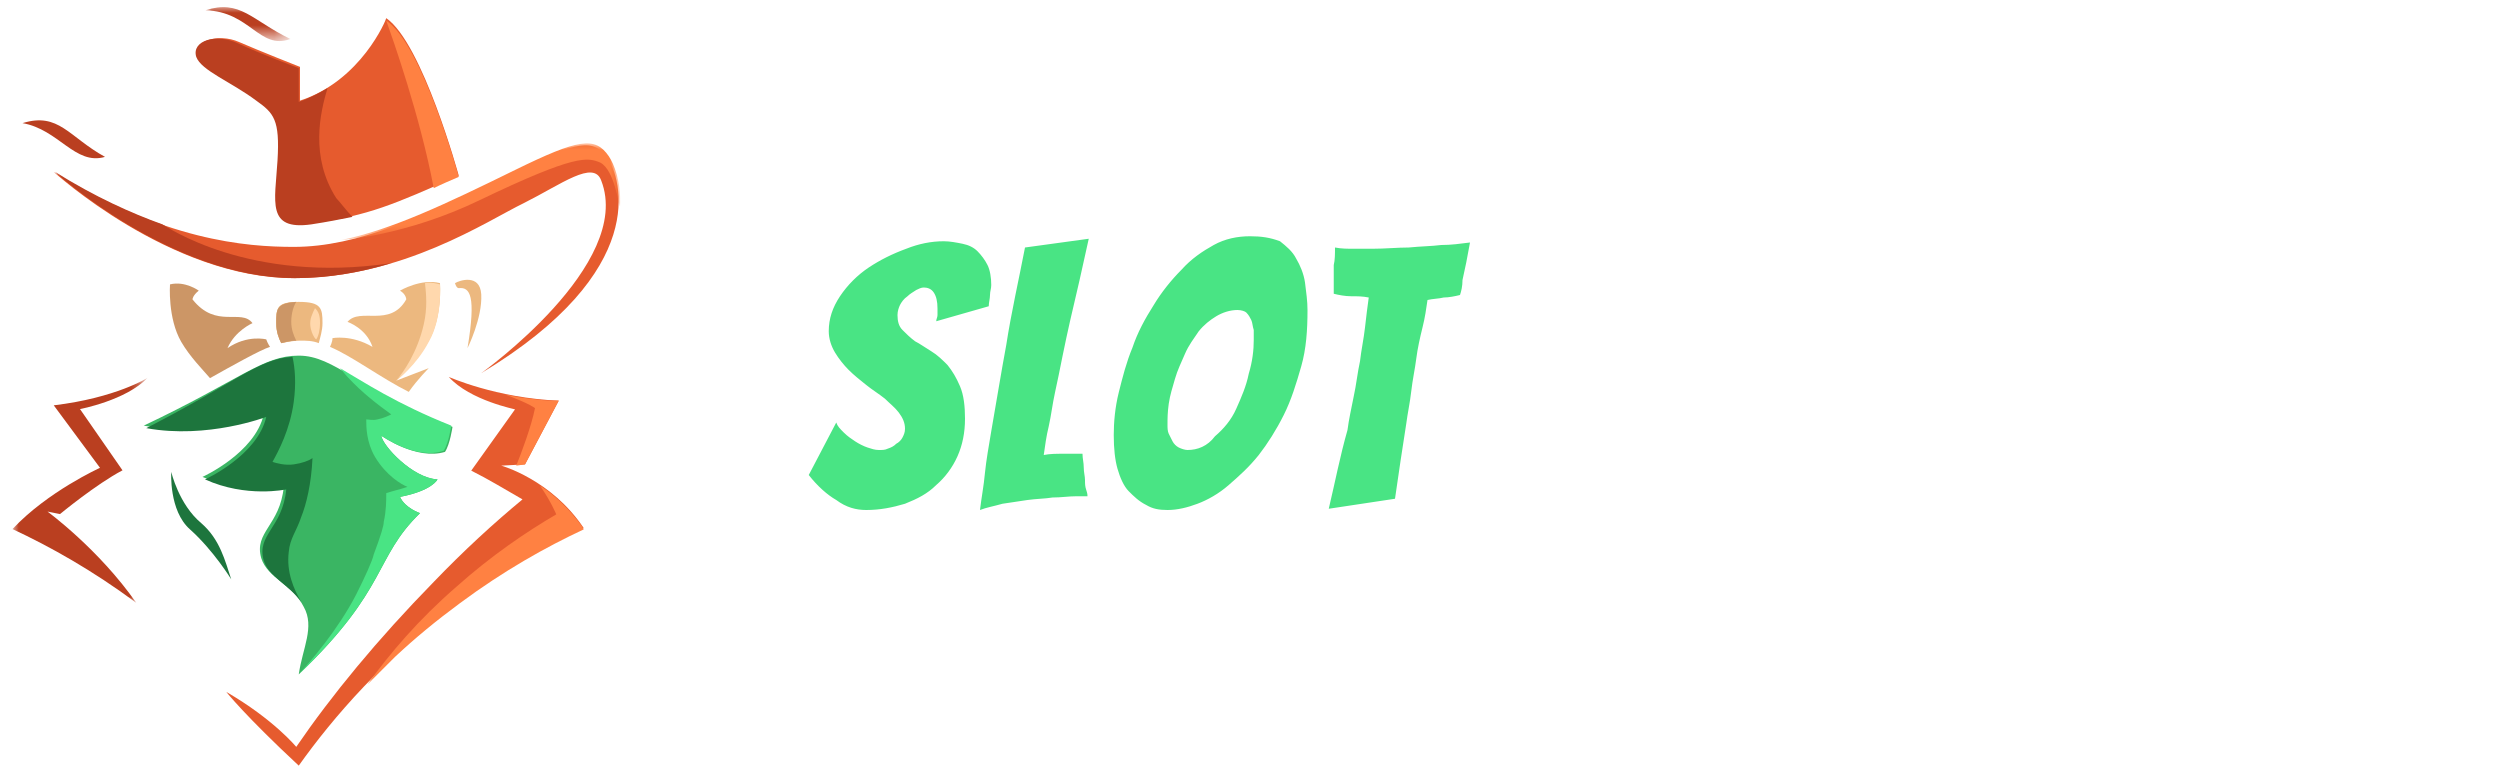<?xml version="1.0" encoding="utf-8"?>
<!-- Generator: Adobe Illustrator 23.0.6, SVG Export Plug-In . SVG Version: 6.00 Build 0)  -->
<svg version="1.1" id="Layer_1" xmlns="http://www.w3.org/2000/svg" xmlns:xlink="http://www.w3.org/1999/xlink" x="0px" y="0px"
	 width="200px" height="62px" viewBox="0 0 200 62" style="enable-background:new 0 0 200 62;" xml:space="preserve">
<style type="text/css">
	.st0{fill-rule:evenodd;clip-rule:evenodd;fill:#E65B2E;}
	.st1{fill-rule:evenodd;clip-rule:evenodd;fill:#BA3F20;}
	.st2{filter:url(#Adobe_OpacityMaskFilter);}
	.st3{fill-rule:evenodd;clip-rule:evenodd;fill:#FFFFFF;}
	.st4{mask:url(#sidebar-b_2_);fill-rule:evenodd;clip-rule:evenodd;fill:#BA3F20;}
	.st5{fill-rule:evenodd;clip-rule:evenodd;fill:#ECB87F;}
	.st6{fill-rule:evenodd;clip-rule:evenodd;fill:#3AB563;}
	.st7{fill-rule:evenodd;clip-rule:evenodd;fill:#1D753D;}
	.st8{filter:url(#Adobe_OpacityMaskFilter_1_);}
	.st9{mask:url(#sidebar-d_2_);fill-rule:evenodd;clip-rule:evenodd;fill:#BA3F20;}
	.st10{fill-rule:evenodd;clip-rule:evenodd;fill:#FF8142;}
	.st11{filter:url(#Adobe_OpacityMaskFilter_2_);}
	.st12{mask:url(#sidebar-f_2_);fill-rule:evenodd;clip-rule:evenodd;fill:#FF8142;}
	.st13{fill-rule:evenodd;clip-rule:evenodd;fill:#CC9666;}
	.st14{fill-rule:evenodd;clip-rule:evenodd;fill:#49E484;}
	.st15{fill-rule:evenodd;clip-rule:evenodd;fill:#FFD8AD;}
	.st16{fill:#49E484;}
	.st17{fill:#FFFFFF;}
</style>
<g>
	<g transform="translate(0 -.149)">
		<path class="st0" d="M24,8.2V5.5c0,0-3.3-1.3-4.9-2s-3.7-0.1-3.3,1.1c0.4,1.1,2.8,2,4.8,3.5c1.4,1,1.9,1.6,1.7,4.8
			c-0.2,3.3-0.9,5.6,2.7,5.1c4.5-0.6,6.5-1.5,11.7-3.8c0,0-2.9-10.6-5.8-12.6C30.9,1.7,28.9,6.6,24,8.2"/>
		<path class="st0" d="M41.9,16.4c3-1.5,5.6-3.5,6.2-1.8c2.6,6.7-9.6,15.4-9.6,15.4c13.6-8.2,11.2-15.6,10.1-17.2
			c-1.1-1.6-2.4-1.4-7.5,1.1c-7.2,3.6-12.5,6-17.6,6c-3.8,0-10.4-0.5-19.2-6c0,0,9.3,8.5,19.2,8.5C32.2,22.4,39,17.8,41.9,16.4"/>
		<path class="st1" d="M1.8,10c2.9-0.9,3.7,1.1,6.6,2.7C6,13.4,4.7,10.5,1.8,10"/>
		<g transform="translate(12.632 .07)">
			<defs>
				<filter id="Adobe_OpacityMaskFilter" filterUnits="userSpaceOnUse" x="3.8" y="0.6" width="6.8" height="2.7">
					<feColorMatrix  type="matrix" values="1 0 0 0 0  0 1 0 0 0  0 0 1 0 0  0 0 0 1 0"/>
				</filter>
			</defs>
			<mask maskUnits="userSpaceOnUse" x="3.8" y="0.6" width="6.8" height="2.7" id="sidebar-b_2_">
				<g class="st2">
					<polygon id="sidebar-a_2_" class="st3" points="3.8,0.6 10.6,0.6 10.6,3.4 3.8,3.4 					"/>
				</g>
			</mask>
			<path class="st4" d="M3.8,0.9c2.8-0.9,3.7,0.8,6.8,2.3C8.1,4.1,7.4,1,3.8,0.9"/>
		</g>
		<path class="st5" d="M25.8,26c0,0.6-0.2,1.2-0.3,1.6c-0.5-0.2-1-0.2-1.5-0.2c-0.5,0-1,0.1-1.5,0.2c-0.2-0.4-0.4-0.9-0.4-1.6
			c0-1.2,0-1.7,1.8-1.7S25.8,24.8,25.8,26"/>
		<path class="st5" d="M23.3,25.9c0,0.6,0.2,1.1,0.4,1.5c-0.4,0-0.8,0.1-1.2,0.2c-0.2-0.4-0.4-0.9-0.4-1.6c0-1.1,0-1.6,1.6-1.7
			C23.5,24.6,23.3,25.2,23.3,25.9"/>
		<path class="st6" d="M23.9,28.6c2.9,0,4.7,2.7,12.3,5.7c0,0-0.2,1.4-0.6,2C33.3,37,30.5,35,30.5,35c0.1,0.8,2.5,3.4,4.5,3.5
			c0,0-0.4,0.9-3,1.4c0.4,0.9,1.6,1.3,1.6,1.3c-3.7,3.6-2.5,6-9.7,12.9c0.3-2.1,1.3-3.8,0.4-5.4c-0.9-1.8-2.9-2.3-3.4-3.9
			c-0.6-2.1,1.5-2.6,1.8-5.7c0,0-3.2,0.7-6.5-0.8c0,0,4.2-1.9,4.9-5c0,0-4.7,1.8-9.6,0.9C19.3,30.5,21,28.6,23.9,28.6"/>
		<path class="st7" d="M13.7,37.9c0,0,0.6,2.6,2.4,4.1c1.5,1.3,1.9,3,2.4,4.5c0,0-1.4-2.3-3.3-4C13.5,41,13.7,37.9,13.7,37.9"/>
		<path class="st0" d="M35.9,30.3c0,0,3.8,1.7,8.8,1.9L42,37.3l-1.9,0.1c0,0,4,1.1,6.6,5c-3,1.4-6.4,3.3-9.9,5.9
			c-6,4.4-10.2,9.3-12.9,13.1c-4.3-4-5.8-5.9-5.8-5.9c3.8,2.2,5.6,4.4,5.6,4.4c2.8-4.1,6.5-8.6,11-13.2c2.4-2.5,4.8-4.7,7.1-6.6
			c-1.4-0.8-2.7-1.6-4.1-2.3l3.5-4.9C41.3,32.9,37.6,32.2,35.9,30.3"/>
		<g transform="translate(0 24.475)">
			<defs>
				<filter id="Adobe_OpacityMaskFilter_1_" filterUnits="userSpaceOnUse" x="1" y="5.9" width="10.8" height="18.1">
					<feColorMatrix  type="matrix" values="1 0 0 0 0  0 1 0 0 0  0 0 1 0 0  0 0 0 1 0"/>
				</filter>
			</defs>
			<mask maskUnits="userSpaceOnUse" x="1" y="5.9" width="10.8" height="18.1" id="sidebar-d_2_">
				<g class="st8">
					<polygon id="sidebar-c_2_" class="st3" points="1,5.9 11.8,5.9 11.8,23.9 1,23.9 					"/>
				</g>
			</mask>
			<path class="st9" d="M11.8,5.9c0,0-2.5,1.6-7.5,2.2L8,13.1c0,0-4.2,1.9-7,4.9c3,1.4,6.4,3.3,9.9,5.9c-3-4.3-7.1-7.3-7.1-7.3
				l1,0.2c0,0,2.9-2.4,5-3.5L6.4,8.4C6.4,8.4,10.1,7.7,11.8,5.9"/>
		</g>
		<path class="st5" d="M36.4,22.8c0.3-0.2,2-0.8,2.1,0.9c0.1,1.9-1.1,4.3-1.1,4.3c0.7-4.2,0.2-4.9-0.7-4.8
			C36.5,23.2,36.4,22.8,36.4,22.8"/>
		<path class="st10" d="M36.7,14.3c-0.7,0.3-1.4,0.6-2,0.9c-1.1-5.8-3.3-12-3.8-13.4c0,0,0,0,0,0C33.8,3.7,36.7,14.3,36.7,14.3"/>
		<path class="st1" d="M28.2,17.5c-1,0.2-2,0.4-3.3,0.6c-3.6,0.5-2.9-1.8-2.7-5.1c0.2-3.3-0.3-3.8-1.7-4.8c-2-1.5-4.4-2.4-4.8-3.5
			c-0.4-1.3,1.6-1.9,3.3-1.1s4.9,2,4.9,2v2.7c0.9-0.3,1.6-0.7,2.3-1.1c-0.6,2-1.4,5.5,0.7,8.8C27.2,16.3,27.7,17,28.2,17.5"/>
		<g transform="translate(21.504 9.147)">
			<defs>
				<filter id="Adobe_OpacityMaskFilter_2_" filterUnits="userSpaceOnUse" x="5.8" y="2.5" width="22.3" height="7.7">
					<feColorMatrix  type="matrix" values="1 0 0 0 0  0 1 0 0 0  0 0 1 0 0  0 0 0 1 0"/>
				</filter>
			</defs>
			<mask maskUnits="userSpaceOnUse" x="5.8" y="2.5" width="22.3" height="7.7" id="sidebar-f_2_">
				<g class="st11">
					<polygon id="sidebar-e_2_" class="st3" points="5.8,2.5 28.1,2.5 28.1,10.3 5.8,10.3 					"/>
				</g>
			</mask>
			<path class="st12" d="M26.5,4c-1-0.4-1.9-0.7-9.6,3c-6,2.9-11.1,3.2-11.1,3.2l0,0c4-0.8,8.4-2.9,13.9-5.6
				c5.1-2.5,6.4-2.7,7.5-1.1c0.4,0.6,1,2,0.9,4C28,7.6,27.7,4.6,26.5,4"/>
		</g>
		<path class="st1" d="M31.3,21.2c-2.3,0.7-4.9,1.2-7.7,1.2c-9.7,0-18.9-8.2-19.2-8.5c3.2,2,6.1,3.3,8.6,4.2c0,0,0,0,0,0
			C13.2,18.2,19.9,22.9,31.3,21.2"/>
		<path class="st13" d="M23.3,25.9c0,0.6,0.2,1.1,0.4,1.5c-0.4,0-0.8,0.1-1.2,0.2c-0.2-0.4-0.4-0.9-0.4-1.6c0-1.1,0-1.6,1.6-1.7
			C23.5,24.6,23.3,25.2,23.3,25.9"/>
		<path class="st14" d="M30.5,35c0.1,0.8,2.5,3.4,4.5,3.5c0,0-0.4,0.9-3,1.4c0.4,0.9,1.6,1.3,1.6,1.3c-3.7,3.6-2.5,6-9.7,12.9
			c0.9-1,3.1-3.5,4.6-6.4c0.7-1.4,1.3-2.7,1.4-3.2c0.6-1.6,0.8-2.3,0.8-2.6c0.2-0.9,0.2-1.7,0.2-2.3c0.6-0.2,1.1-0.3,1.7-0.5
			c-0.5-0.2-1.7-0.9-2.6-2.4c-0.7-1.2-0.7-2.4-0.7-3c0.2,0,0.5,0.1,0.9,0c0.5-0.1,0.9-0.3,1.1-0.4c-1.1-0.8-2.3-1.7-3.5-3
			c-0.2-0.2-0.4-0.5-0.6-0.7c1.9,1.1,4.4,2.8,8.9,4.6c0,0-0.2,1.4-0.6,2C33.3,37,30.5,35,30.5,35"/>
		<path class="st7" d="M23.1,44.3c-0.2,1.6,0.4,3,1,4c-1-1.4-2.6-2-3-3.3c-0.6-2.1,1.5-2.6,1.8-5.7c0,0-3.2,0.7-6.5-0.8
			c0,0,4.2-1.9,4.9-5c0,0-4.7,1.8-9.6,0.9c7.2-3.7,9.1-5.6,11.7-5.7h0c0.2,0.9,0.3,2.1,0.1,3.6c-0.3,2.2-1.2,3.9-1.7,4.8
			c0.3,0.1,1,0.3,1.7,0.2c0.7-0.1,1.2-0.3,1.5-0.5c-0.1,2.1-0.5,3.7-0.9,4.7C23.7,42.7,23.2,43.2,23.1,44.3"/>
		<path class="st10" d="M46.7,42.5c-3,1.4-6.4,3.3-9.9,5.9c-1.9,1.4-3.6,2.8-5.2,4.3c-0.1,0.1-0.2,0.2-0.3,0.3
			c-0.1,0.1-0.2,0.2-0.3,0.3c-0.1,0.1-0.3,0.3-0.4,0.4c-0.1,0.1-0.3,0.3-0.4,0.4c-0.1,0.1-0.3,0.3-0.4,0.4c-0.1,0.1-0.3,0.3-0.4,0.4
			c1.8-2.5,4.1-5.2,7.1-7.8c2.8-2.5,5.6-4.4,8-5.8c0,0-0.4-1-1.3-2.3c1.1,0.7,2.3,1.8,3.4,3.3C46.6,42.4,46.7,42.5,46.7,42.5
			 M44.7,32.2L42,37.3l-0.7,0.1c0.4-1,1.2-3.1,1.5-4.6c0,0-0.3-0.3-2.4-1.1c0.8,0.2,1.6,0.3,2.5,0.4C43.6,32.2,44.1,32.2,44.7,32.2"
			/>
		<path class="st13" d="M21.6,27.9c-0.7,0.2-3.2,1.6-4.8,2.5c-0.6-0.7-1.6-1.7-2.3-2.9c-1.1-1.9-0.9-4.6-0.9-4.6
			c1.2-0.3,2.3,0.5,2.3,0.5c-0.5,0.4-0.5,0.7-0.5,0.7c1.9,2.4,3.9,0.7,4.8,1.9c0,0-1.4,0.6-2,2c1.6-1.1,3.1-0.7,3.1-0.7
			C21.4,27.6,21.6,27.9,21.6,27.9"/>
		<path class="st5" d="M31.7,30.6l2.6-1c0,0-0.9,0.9-1.6,1.9c-2.2-1.1-4.6-2.9-6.3-3.6c0,0,0.2-0.4,0.2-0.7c0,0,1.5-0.3,3.2,0.7
			c-0.5-1.5-2-2-2-2c1-1.2,3.4,0.5,4.7-1.8c0,0,0-0.4-0.5-0.7c0,0,1.7-1,3.2-0.6c0,0,0.2,2.7-0.9,4.6C33.2,29.4,31.7,30.6,31.7,30.6
			"/>
		<path class="st15" d="M34.3,27.5c-1,1.9-2.5,3-2.6,3.1c0.6-0.7,1.7-2.3,2.2-4.5c0.3-1.3,0.2-2.4,0.1-3.3c0.4-0.1,0.8,0,1.2,0.1
			c0,0,0,0,0,0C35.2,22.9,35.4,25.6,34.3,27.5 M25.6,26c0,0.5-0.1,1-0.3,1.3c-0.1,0-0.7-0.9-0.4-1.8c0.1-0.3,0.2-0.5,0.3-0.7
			C25.5,25.1,25.6,25.4,25.6,26"/>
		<path class="st3" d="M19.2,24.2c-0.2,0.5-0.7,0.7-1.2,0.6s-0.7-0.7-0.6-1.2l0.3,0.1v0c0,0.3,0.3,0.6,0.6,0.6
			c0.2,0,0.4-0.1,0.5-0.2L19.2,24.2z M29.8,24.8c-0.5,0.2-1-0.1-1.2-0.6l0.4-0.1c0.1,0.1,0.3,0.2,0.5,0.2c0.3,0,0.6-0.3,0.6-0.6
			c0,0,0,0,0,0l0.3-0.1C30.5,24.1,30.3,24.6,29.8,24.8"/>
	</g>
	<g transform="translate(52 9)">
		<path class="st16" d="M17.3,31.8c1.1,0,2.1-0.2,3.1-0.5c1-0.4,1.8-0.8,2.5-1.5c0.7-0.6,1.3-1.4,1.7-2.3c0.4-0.9,0.6-1.9,0.6-3
			c0-1-0.1-1.9-0.4-2.6c-0.3-0.7-0.6-1.2-1-1.7c-0.4-0.4-0.8-0.8-1.3-1.1s-0.9-0.6-1.3-0.8c-0.4-0.3-0.7-0.6-1-0.9
			c-0.3-0.3-0.4-0.7-0.4-1.2c0-0.3,0.1-0.6,0.2-0.8s0.3-0.5,0.6-0.7c0.2-0.2,0.4-0.3,0.7-0.5c0.2-0.1,0.4-0.2,0.6-0.2
			c0.3,0,0.6,0.1,0.8,0.4c0.2,0.3,0.3,0.7,0.3,1.3c0,0.2,0,0.3,0,0.5c0,0.2-0.1,0.3-0.1,0.5l0,0l4.2-1.2c0-0.3,0.1-0.6,0.1-0.9
			c0-0.3,0.1-0.5,0.1-0.8c0-0.6-0.1-1.2-0.3-1.6c-0.2-0.4-0.5-0.8-0.8-1.1c-0.3-0.3-0.7-0.5-1.2-0.6s-1-0.2-1.5-0.2
			c-1,0-2,0.2-3,0.6c-1.1,0.4-2.1,0.9-3,1.5c-0.9,0.6-1.7,1.4-2.3,2.3c-0.6,0.9-0.9,1.8-0.9,2.8c0,0.6,0.2,1.2,0.5,1.7
			c0.3,0.5,0.7,1,1.1,1.4c0.4,0.4,0.9,0.8,1.4,1.2c0.5,0.4,1,0.7,1.5,1.1c0.4,0.4,0.8,0.7,1.1,1.1c0.3,0.4,0.5,0.8,0.5,1.3
			c0,0.3-0.1,0.5-0.2,0.7c-0.1,0.2-0.3,0.4-0.5,0.5c-0.2,0.2-0.4,0.3-0.7,0.4C18.8,27,18.6,27,18.3,27c-0.3,0-0.6-0.1-0.9-0.2
			c-0.3-0.1-0.7-0.3-1-0.5c-0.3-0.2-0.6-0.4-0.9-0.7c-0.3-0.3-0.5-0.5-0.6-0.8l0,0l-2.2,4.2c0.7,0.9,1.5,1.6,2.2,2
			C15.7,31.6,16.5,31.8,17.3,31.8z M26.4,31.8c0.5-0.2,1.1-0.3,1.8-0.5c0.7-0.1,1.3-0.2,2-0.3c0.7-0.1,1.4-0.1,2-0.2
			c0.7,0,1.3-0.1,1.9-0.1c0.2,0,0.3,0,0.5,0l0.2,0l0,0l0.2,0c0-0.1,0-0.2-0.1-0.5s-0.1-0.5-0.1-0.8c0-0.3-0.1-0.6-0.1-1
			c0-0.4-0.1-0.7-0.1-1.1c-0.4,0-0.9,0-1.5,0c-0.6,0-1.1,0-1.6,0.1c0.1-0.7,0.2-1.5,0.4-2.3c0.2-0.9,0.3-1.8,0.5-2.7
			c0.2-0.9,0.4-1.9,0.6-2.9c0.2-1,0.4-1.9,0.6-2.8c0.5-2.1,1-4.3,1.5-6.6l0,0l-5.1,0.7c-0.5,2.6-1.1,5.2-1.5,7.8
			c-0.2,1.1-0.4,2.2-0.6,3.4c-0.2,1.2-0.4,2.3-0.6,3.5s-0.4,2.3-0.5,3.3C26.7,29.9,26.5,30.9,26.4,31.8z M41.4,31.8
			c0.8,0,1.6-0.2,2.4-0.5c0.8-0.3,1.7-0.8,2.5-1.5c0.8-0.7,1.6-1.4,2.4-2.4c0.7-0.9,1.4-2,2-3.2s1-2.5,1.4-3.9s0.5-2.9,0.5-4.5
			c0-0.7-0.1-1.4-0.2-2.2c-0.1-0.7-0.4-1.4-0.7-1.9c-0.3-0.6-0.8-1-1.3-1.4C49.6,10,48.9,9.9,48,9.9c-1,0-2,0.2-2.9,0.7
			c-0.9,0.5-1.8,1.1-2.6,2c-0.8,0.8-1.6,1.8-2.2,2.8c-0.7,1.1-1.3,2.2-1.7,3.4c-0.5,1.2-0.8,2.4-1.1,3.6c-0.3,1.2-0.4,2.4-0.4,3.4
			c0,1.1,0.1,2,0.3,2.7c0.2,0.7,0.5,1.4,0.9,1.8s0.8,0.8,1.4,1.1C40.2,31.7,40.7,31.8,41.4,31.8z M43,27c-0.2,0-0.5-0.1-0.7-0.2
			c-0.2-0.1-0.4-0.3-0.5-0.5s-0.2-0.4-0.3-0.6c-0.1-0.2-0.1-0.5-0.1-0.7c0-0.5,0-1,0.1-1.7s0.3-1.3,0.5-2s0.5-1.3,0.8-2
			c0.3-0.7,0.7-1.2,1.1-1.8c0.4-0.5,0.9-0.9,1.4-1.2c0.5-0.3,1.1-0.5,1.7-0.5c0.3,0,0.6,0.1,0.7,0.2c0.2,0.2,0.3,0.4,0.4,0.6
			c0.1,0.2,0.1,0.5,0.2,0.8c0,0.3,0,0.5,0,0.8c0,0.8-0.1,1.7-0.4,2.7c-0.2,1-0.6,1.9-1,2.8c-0.4,0.9-1,1.6-1.7,2.2
			C44.6,26.7,43.8,27,43,27z M54.3,31.7l5.3-0.8c0.3-2.1,0.6-4.1,0.9-6c0.1-0.8,0.3-1.7,0.4-2.6c0.1-0.9,0.3-1.8,0.4-2.6
			s0.3-1.7,0.5-2.5c0.2-0.8,0.3-1.5,0.4-2.2c0.4-0.1,0.9-0.1,1.3-0.2c0.4,0,0.9-0.1,1.3-0.2c0.1-0.3,0.2-0.7,0.2-1.2
			c0.1-0.5,0.2-0.9,0.3-1.4l0,0l0.3-1.6c-0.8,0.1-1.5,0.2-2.3,0.2c-0.8,0.1-1.6,0.1-2.6,0.2c-0.9,0-1.9,0.1-2.9,0.1
			c-0.5,0-1,0-1.5,0c-0.5,0-1,0-1.5-0.1c0,0.5,0,1-0.1,1.4c0,0.4,0,0.8,0,1.2c0,0.4,0,0.8,0,1.1c0.4,0.1,0.9,0.2,1.4,0.2
			c0.5,0,0.9,0,1.4,0.1c-0.1,0.7-0.2,1.5-0.3,2.4s-0.3,1.8-0.4,2.7c-0.2,0.9-0.3,1.9-0.5,2.8c-0.2,1-0.4,1.9-0.5,2.7
			C55.2,27.5,54.8,29.6,54.3,31.7L54.3,31.7z"/>
		<path class="st17" d="M67.3,31.8l4.5-0.9l0,0l0.6-3.2c0.2-0.9,0.3-1.8,0.5-2.8s0.3-1.8,0.5-2.6l0,0l2.8-0.3
			c-0.1,0.7-0.3,1.6-0.5,2.6c-0.2,1-0.4,2-0.6,2.9c-0.2,1.1-0.4,2.2-0.7,3.4l0,0l4.6-0.5c0.4-2.6,0.8-5.1,1.2-7.6
			c0.2-1,0.4-2.1,0.6-3.3c0.2-1.1,0.4-2.3,0.7-3.4c0.2-1.1,0.5-2.2,0.7-3.2s0.5-2,0.8-2.9c0,0-0.2,0-0.5,0s-0.7,0.1-1.2,0.1
			c-0.5,0-1,0.1-1.5,0.1c-0.5,0-1,0.1-1.5,0.2c-0.4,1.4-0.6,2.7-0.8,4c-0.2,1.3-0.5,2.6-0.7,4l0,0l-2.9,0.3c0.3-1.4,0.6-2.8,0.9-4.3
			c0.3-1.5,0.6-2.9,1-4.3l0,0L71,10.7c-0.1,0.9-0.3,1.9-0.5,3c-0.2,1.1-0.4,2.2-0.6,3.3s-0.4,2.3-0.6,3.5c-0.2,1.2-0.4,2.3-0.6,3.4
			C68.3,26.4,67.8,29.1,67.3,31.8L67.3,31.8z M86,32.2c0.8,0,1.5-0.1,2.3-0.4c0.8-0.2,1.5-0.6,2.1-1.1c0.7-0.5,1.3-1.1,1.8-1.9
			c0.5-0.8,0.9-1.7,1.2-2.8c0.2-0.9,0.4-2,0.7-3.1c0.2-1.1,0.5-2.3,0.7-3.4c0.2-1.2,0.4-2.3,0.6-3.3c0.2-1.1,0.4-2,0.5-2.9
			c0.2-0.8,0.3-1.5,0.4-2c0.1-0.5,0.1-0.8,0.1-0.8l0,0l-4.4,0.3c-0.3,1.8-0.6,3.6-1,5.3c-0.1,0.7-0.3,1.5-0.4,2.3
			c-0.1,0.8-0.3,1.5-0.4,2.3s-0.3,1.5-0.4,2.2c-0.1,0.7-0.3,1.3-0.4,1.9c-0.1,0.2-0.1,0.5-0.2,0.9c-0.1,0.4-0.2,0.8-0.3,1.1
			c-0.1,0.4-0.3,0.7-0.5,0.9c-0.2,0.3-0.5,0.4-0.8,0.4c-0.2,0-0.4-0.1-0.6-0.3c-0.2-0.2-0.2-0.5-0.2-0.8c0-0.4,0-0.8,0.1-1.3
			c0.1-0.5,0.2-0.9,0.2-1.2s0.2-0.7,0.3-1.2c0.1-0.5,0.2-1.1,0.4-1.8s0.3-1.4,0.5-2.2c0.2-0.8,0.3-1.6,0.5-2.5
			c0.4-1.9,0.8-4,1.3-6.4c-0.6,0.1-1.2,0.1-1.8,0.2c-0.5,0-1,0.1-1.6,0.1c-0.6,0.1-1.1,0.1-1.5,0.1c0,0.2-0.1,0.6-0.3,1.2
			c-0.1,0.7-0.3,1.5-0.5,2.5c-0.2,1-0.4,2.1-0.6,3.4c-0.2,1.2-0.4,2.5-0.6,3.7c-0.2,1.2-0.4,2.4-0.6,3.5c-0.2,1.1-0.3,2.1-0.4,2.9
			c0,0.1,0,0.2,0,0.2l0,0v0.2c0,0.6,0.1,1.1,0.4,1.6c0.2,0.4,0.6,0.8,0.9,1.1s0.8,0.5,1.3,0.7C85.1,32.2,85.5,32.2,86,32.2z
			 M94.8,31.9l4.3-1c0.3-1.4,0.6-2.8,0.8-4.1c0.1-0.5,0.2-1.1,0.3-1.7c0.1-0.6,0.2-1.2,0.3-1.7c0.1-0.5,0.2-1.1,0.3-1.5
			c0.1-0.5,0.2-0.9,0.2-1.3c0.1,0.4,0.2,0.8,0.2,1.3s0.2,1.1,0.2,1.6c0.1,0.6,0.2,1.2,0.2,1.8s0.1,1.3,0.2,1.9
			c0.1,1.4,0.3,2.9,0.4,4.4c0.3-0.1,0.6-0.2,1.2-0.3l0,0l1.5-0.4c0.5-0.1,1-0.2,1.4-0.3c0.4-0.1,0.6-0.1,0.7-0.1
			c0.1-0.6,0.2-1.4,0.3-2.3c0.1-0.9,0.3-1.9,0.5-3c0.2-1.1,0.4-2.2,0.6-3.4c0.2-1.2,0.5-2.3,0.7-3.5c0.5-2.7,1.1-5.5,1.8-8.5l0,0
			l-3.6,0.4c-0.3,1.3-0.6,2.6-0.8,3.9c-0.1,0.6-0.2,1.1-0.3,1.7c-0.1,0.6-0.2,1.1-0.3,1.7c-0.1,0.6-0.2,1.1-0.3,1.6
			c-0.1,0.5-0.2,1-0.3,1.4c-0.2-0.8-0.4-1.8-0.6-3c-0.2-1.2-0.4-2.3-0.7-3.4c-0.2-1.3-0.5-2.6-0.7-3.9c-0.4,0-0.9,0-1.3,0.1
			c-0.4,0-0.8,0-1.2,0c-0.4,0-0.7,0-1,0h-0.6c-0.2,0-0.4,0-0.6,0c-0.1,0.9-0.2,1.9-0.4,2.9c-0.2,1.1-0.3,2.2-0.5,3.4
			s-0.4,2.4-0.6,3.6c-0.2,1.2-0.4,2.4-0.6,3.5C95.9,26.3,95.4,29.1,94.8,31.9L94.8,31.9z M111.7,31.7l5.3-0.8c0.3-2.1,0.6-4.1,0.9-6
			c0.1-0.8,0.3-1.7,0.4-2.6c0.1-0.9,0.3-1.8,0.4-2.6c0.1-0.9,0.3-1.7,0.5-2.5c0.2-0.8,0.3-1.5,0.4-2.2c0.4-0.1,0.9-0.1,1.3-0.2
			c0.4,0,0.9-0.1,1.3-0.2c0.1-0.3,0.2-0.7,0.2-1.2c0.1-0.5,0.2-0.9,0.3-1.4l0,0l0.3-1.6c-0.8,0.1-1.5,0.2-2.3,0.2
			c-0.8,0.1-1.6,0.1-2.6,0.2c-0.9,0-1.9,0.1-2.9,0.1c-0.5,0-1,0-1.5,0c-0.5,0-1,0-1.5-0.1c0,0.5,0,1-0.1,1.4c0,0.4,0,0.8,0,1.2
			c0,0.4,0,0.8,0,1.1c0.4,0.1,0.9,0.2,1.4,0.2c0.5,0,0.9,0,1.4,0.1c-0.1,0.7-0.2,1.5-0.3,2.4c-0.1,0.9-0.3,1.8-0.4,2.7
			c-0.2,0.9-0.3,1.9-0.5,2.8s-0.4,1.9-0.5,2.7C112.6,27.5,112.1,29.6,111.7,31.7L111.7,31.7z M121.1,31.7l9.4-1.5l0.3-3.3l-4.3,0.7
			l1-5.4c0.6,0,1.2,0,1.7-0.1c0.4,0,0.9,0,1.3,0c0.4,0,0.8,0,0.9,0c0.1-0.5,0.2-1.1,0.2-1.6c0.1-0.5,0.1-1.1,0.2-1.6
			c-0.2,0-0.5,0-1,0c-0.4,0-0.9,0-1.3,0c-0.5,0-1.1,0-1.7,0.1l0,0l1-5.2l0,0h1.1c0.4,0,0.8,0,1.2,0s0.8,0,1.2,0c0.4,0,0.6,0,0.8,0
			c0.1-0.3,0.1-0.7,0.2-1.1c0.1-0.4,0.2-0.8,0.3-1.2c0.1-0.4,0.2-0.9,0.4-1.3l0,0l-9.2,0.8L121.1,31.7z M132.1,31.7l4.7-1.2
			c0.2-0.9,0.4-1.9,0.5-2.8c0.1-0.8,0.3-1.6,0.5-2.4c0.2-0.8,0.3-1.6,0.4-2.2l0,0l0.4-0.1c0,0.2,0.1,0.5,0.1,0.8
			c0.1,0.3,0.2,0.7,0.3,1.2c0.1,0.4,0.2,0.9,0.4,1.4c0.1,0.5,0.3,0.9,0.4,1.4c0.3,1.1,0.7,2.3,1.1,3.5l0,0l4.5-1.6
			c-0.4-1-0.8-1.9-1.2-2.9c-0.4-0.8-0.7-1.7-1.1-2.6c-0.4-0.9-0.8-1.8-1.1-2.6c0.7-0.4,1.3-0.8,1.9-1.4c0.6-0.6,1.1-1.2,1.6-1.8
			c0.5-0.7,0.8-1.4,1.1-2.1c0.3-0.7,0.4-1.5,0.4-2.3c0-0.5-0.1-1-0.2-1.4c-0.1-0.4-0.3-0.8-0.6-1.1c-0.3-0.3-0.7-0.6-1.2-0.7
			s-1.1-0.3-1.9-0.3c-1.3,0-2.5,0.1-3.8,0.2c-1.3,0.2-2.5,0.4-3.6,0.8c-0.1,0.9-0.2,1.8-0.4,2.8s-0.3,2.1-0.5,3.2
			c-0.2,1.1-0.4,2.2-0.6,3.4c-0.2,1.1-0.4,2.2-0.6,3.3C133.2,26.6,132.7,29.1,132.1,31.7L132.1,31.7z M139,19.1l0.9-4.6
			c0.2,0,0.4,0,0.6,0c0.2,0,0.4,0,0.7,0c0.3,0,0.6,0,0.9,0c0.3,0,0.6,0.1,0.8,0.1c0.2,0.1,0.4,0.2,0.6,0.3c0.1,0.1,0.2,0.3,0.2,0.5
			c0,0.3-0.2,0.7-0.5,1.1c-0.4,0.4-0.8,0.8-1.3,1.2c-0.5,0.4-1,0.7-1.5,1C139.8,18.9,139.4,19,139,19.1L139,19.1z"/>
	</g>
</g>
</svg>
